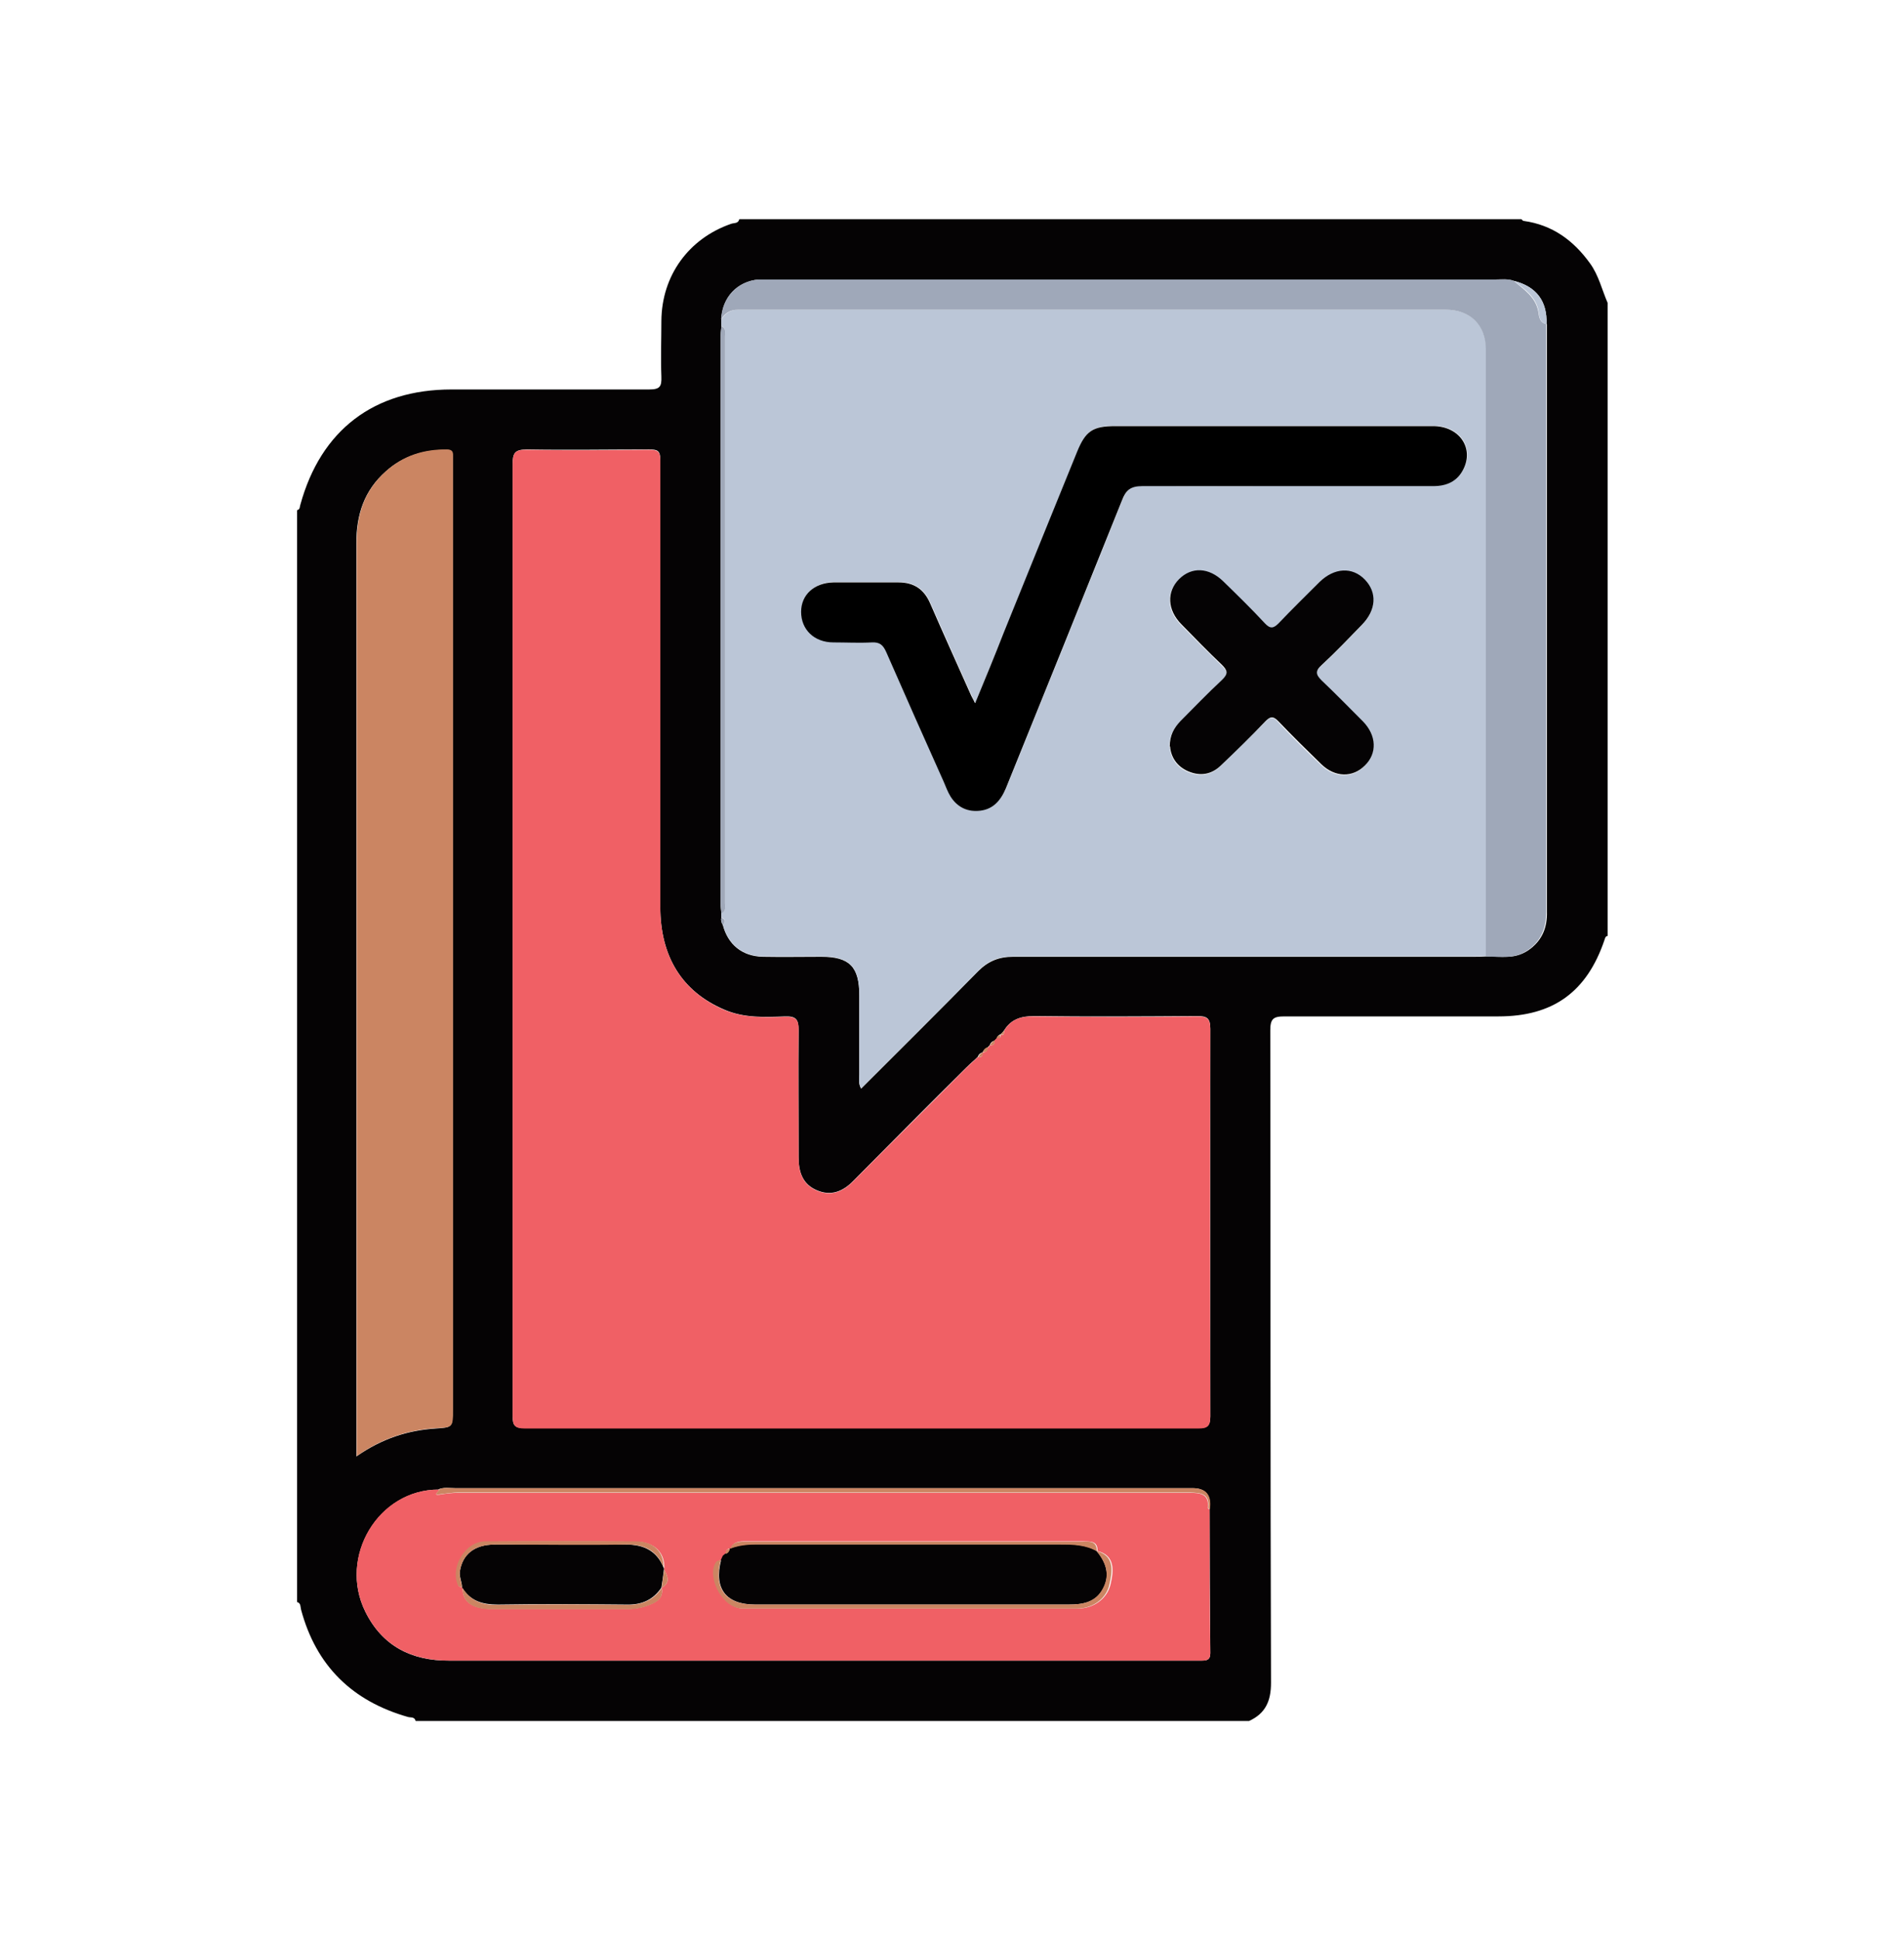 <?xml version="1.0" encoding="UTF-8"?>
<svg xmlns="http://www.w3.org/2000/svg" version="1.1" viewBox="0 0 53 54">
  <defs>
    <style>
      .cls-1 {
        fill: #050304;
      }

      .cls-2 {
        fill: #cb8562;
      }

      .cls-3 {
        fill: #bbc6d7;
      }

      .cls-4 {
        fill: #f06065;
      }

      .cls-5 {
        fill: #9fa8b9;
      }
    </style>
  </defs>
  <!-- Generator: Adobe Illustrator 28.7.1, SVG Export Plug-In . SVG Version: 1.2.0 Build 142)  -->
  <g>
    <g id="Layer_1">
      <g>
        <path class="cls-1" d="M34.76,47.9H11.57c-.03-.12-.13-.09-.21-.11-1.55-.44-2.56-1.42-2.98-2.99-.02-.07,0-.18-.11-.21V14.2c.09-.02.07-.1.09-.15.57-2.08,2.05-3.21,4.21-3.21,1.83,0,3.67,0,5.5,0,.3,0,.35-.08.34-.36-.02-.52,0-1.04,0-1.55.01-1.26.76-2.29,1.94-2.7.08-.03.2,0,.23-.13,7.26,0,14.51,0,21.77,0,.02.02.04.05.07.05.79.11,1.38.54,1.84,1.18.24.33.33.73.49,1.1v17.62c-.07.01-.07.07-.09.12-.49,1.44-1.43,2.12-2.95,2.12-1.99,0-3.97,0-5.96,0-.31,0-.39.07-.39.39.01,6.05,0,12.11.02,18.16,0,.5-.15.85-.61,1.06ZM27.75,28.9s-.05.05-.07.07h0c-.07.01-.11.06-.13.12h0s-.04.05-.07.07h0c-.06.02-.1.07-.13.13h0c-.07.02-.11.06-.13.12h0s-.05.05-.07.07c-.09.08-.18.16-.26.24-1.05,1.04-2.09,2.09-3.13,3.14-.29.3-.62.44-1.02.27-.4-.17-.51-.51-.51-.92,0-1.18-.01-2.35,0-3.53,0-.31-.07-.4-.38-.39-.57.02-1.14.05-1.69-.19-1.17-.5-1.78-1.47-1.78-2.86,0-4.15,0-8.29,0-12.44,0-.27-.09-.29-.31-.29-1.13,0-2.27.02-3.4,0-.34,0-.4.1-.4.41,0,8.83,0,17.66,0,26.49,0,.27.06.34.34.34,6.25,0,12.5,0,18.75,0,.25,0,.33-.07.33-.33,0-3.6,0-7.19,0-10.79,0-.3-.1-.35-.37-.35-1.51.01-3.02.02-4.53,0-.37,0-.65.09-.84.4-.03.04-.06.07-.1.11h0c-.05.01-.08.05-.1.1h0ZM43.05,9.02c.02-.64-.28-1.04-.9-1.2-.17-.06-.34-.04-.51-.04-6.74,0-13.48,0-20.23,0-.1,0-.19,0-.29,0-.6.05-1.02.5-1.04,1.11,0,.06,0,.12,0,.19,0,.09-.02.17-.02.26,0,5.27,0,10.55,0,15.82,0,.09.01.17.02.26,0,.04,0,.08,0,.12-.02.07,0,.14.04.2.14.55.54.88,1.12.89.54.01,1.08,0,1.62,0,.79,0,1.06.28,1.06,1.08,0,.73,0,1.47,0,2.2,0,.12-.03.25.05.39,1.1-1.1,2.19-2.18,3.26-3.27.28-.28.58-.4.97-.4,4.26,0,8.52,0,12.78,0,.13,0,.26,0,.39-.01.2,0,.41.02.61.01.23-.01.44-.08.63-.23.33-.26.46-.6.45-1.02,0-5.15,0-10.3,0-15.45,0-.3,0-.6,0-.91ZM12.21,41.46c-1.67,0-2.8,1.87-2.04,3.4.47.95,1.28,1.37,2.34,1.36,6.48,0,12.97,0,19.45,0,.5,0,.99,0,1.49,0,.16,0,.24-.03.24-.21-.01-1.34-.02-2.67-.02-4.01q.08-.58-.48-.58c-6.84,0-13.69,0-20.53,0-.15,0-.3-.03-.45.03ZM9.93,40.53c.71-.49,1.42-.72,2.2-.77.47-.03.47-.04.47-.52,0-8.76,0-17.53,0-26.29,0-.09,0-.17,0-.26,0-.13-.05-.17-.17-.17-.64,0-1.21.17-1.69.6-.6.53-.82,1.2-.82,1.99,0,8.25,0,16.49,0,24.74,0,.2,0,.41,0,.69Z"/>
        <path class="cls-3" d="M20.08,9.08c0-.06,0-.12,0-.19.12-.17.24-.27.48-.27,6.56,0,13.13,0,19.69,0,.69,0,1.11.43,1.12,1.11,0,1.12,0,2.25,0,3.37,0,4.5,0,9,0,13.51-.13,0-.26.01-.39.01-4.26,0-8.52,0-12.78,0-.4,0-.7.12-.97.4-1.07,1.09-2.16,2.17-3.26,3.27-.08-.14-.05-.27-.05-.39,0-.73,0-1.47,0-2.2,0-.8-.27-1.08-1.06-1.08-.54,0-1.08,0-1.62,0-.58-.01-.98-.34-1.12-.89.09-.08.08-.15-.04-.2,0-.04,0-.08,0-.12.14-.05.1-.18.1-.28,0-5.26,0-10.52,0-15.78,0-.1.04-.22-.1-.28ZM27.15,19.56c-.06-.11-.09-.18-.12-.24-.38-.85-.76-1.69-1.13-2.54-.17-.39-.45-.58-.88-.58-.6,0-1.21,0-1.81,0-.52,0-.89.34-.9.82,0,.5.35.84.9.85.36,0,.71.02,1.07,0,.22-.01.32.07.4.27.52,1.21,1.06,2.41,1.6,3.61.06.14.11.28.19.41.17.28.43.43.76.4.4-.03.63-.27.78-.63,1.08-2.67,2.16-5.33,3.23-8.01.12-.29.24-.41.57-.4,1.86.02,3.71,0,5.57,0,.84,0,1.68,0,2.53,0,.36,0,.65-.12.83-.46.31-.6-.11-1.21-.84-1.21-2.95,0-5.89,0-8.84,0-.64,0-.83.13-1.07.72-.68,1.68-1.36,3.36-2.04,5.03-.26.64-.52,1.27-.79,1.95ZM32.56,20.79c.02.29.18.56.51.7.33.14.64.09.9-.16.42-.41.83-.81,1.24-1.23.14-.14.22-.18.37,0,.38.41.78.8,1.19,1.19.38.37.87.38,1.21.04.35-.35.34-.85-.05-1.23-.38-.38-.75-.77-1.15-1.14-.17-.16-.2-.25,0-.43.39-.36.75-.74,1.12-1.12.4-.41.44-.9.08-1.26-.35-.36-.85-.33-1.26.07-.38.38-.77.76-1.14,1.15-.14.15-.23.17-.38,0-.38-.4-.77-.79-1.16-1.17-.4-.39-.89-.41-1.23-.06-.36.35-.33.86.07,1.26.37.38.74.75,1.12,1.12.17.16.2.25,0,.43-.4.36-.77.76-1.15,1.14-.18.18-.31.39-.3.72Z"/>
        <path class="cls-4" d="M27.95,28.69c.19-.32.47-.41.84-.4,1.51.02,3.02.02,4.53,0,.27,0,.37.05.37.35-.01,3.6-.01,7.19,0,10.79,0,.26-.07.33-.33.33-6.25,0-12.5,0-18.75,0-.27,0-.34-.08-.34-.34,0-8.83,0-17.66,0-26.49,0-.32.06-.42.4-.41,1.13.02,2.27.01,3.4,0,.22,0,.31.03.31.29,0,4.15,0,8.29,0,12.44,0,1.38.61,2.35,1.78,2.86.55.23,1.12.21,1.69.19.31-.01.39.08.38.39-.02,1.18,0,2.35,0,3.53,0,.41.11.75.51.92.4.17.73.03,1.02-.27,1.04-1.05,2.09-2.09,3.13-3.14.08-.08.17-.16.26-.24.02-.02.05-.05.07-.07,0,0,0,0,0,0,.1.02.14-.03.13-.13,0,0,0,0,0,0,.1,0,.14-.04.13-.13,0,0,0,0,0,0,.04,0,.06-.03.07-.07,0,0,0,0,0,0,.1.02.14-.03.13-.13,0,0,0,0,0,0,.02-.02.05-.05.07-.07,0,0,0,0,0,0,.06,0,.13,0,.1-.09,0,0,0,0,0,0,.1.03.1-.04.1-.11Z"/>
        <path class="cls-4" d="M33.67,42c0,1.34,0,2.67.02,4.01,0,.18-.08.21-.24.21-.5,0-.99,0-1.49,0-6.48,0-12.97,0-19.45,0-1.06,0-1.87-.41-2.34-1.36-.76-1.54.36-3.41,2.04-3.4.05.04-.2.17.03.14.17-.03.34-.05.51-.05,6.69,0,13.39,0,20.08,0,.1,0,.19,0,.29,0,.27,0,.55.02.5.42,0,.01.03.03.04.04ZM20.2,43.24s-.05.04-.07.06c-.02.04-.04.09-.06.13-.07,0-.11.04-.14.1-.21.42.21,1.24.77,1.24,3.1,0,6.21,0,9.31,0,.42,0,.8-.26.9-.66.1-.42.12-.82-.36-.94h.01s-.01,0-.01,0c.01-.31-.24-.26-.41-.27-3.15,0-6.3,0-9.44,0-.17,0-.3.04-.36.2h0c-.09,0-.14.04-.12.14,0,0,0,0,0,0ZM18.42,44.19c.25-.14.16-.32.07-.5-.02-.01-.02-.02,0-.04.02-.43-.27-.73-.77-.74-1.4-.01-2.8-.01-4.19,0-.56,0-.99.72-.76,1.23.01.03.07.03.11.05h0c-.02.39.28.59.79.59,1.27,0,2.55,0,3.82,0,.25,0,.49-.06.71-.17.18-.09.26-.22.22-.42h0Z"/>
        <path class="cls-2" d="M9.93,40.53c0-.28,0-.48,0-.69,0-8.25,0-16.49,0-24.74,0-.79.22-1.46.82-1.99.48-.43,1.05-.61,1.69-.6.12,0,.18.04.17.17,0,.09,0,.17,0,.26,0,8.76,0,17.53,0,26.29,0,.49,0,.5-.47.52-.78.05-1.5.28-2.2.77Z"/>
        <path class="cls-5" d="M41.36,26.61c0-4.5,0-9,0-13.51,0-1.12,0-2.25,0-3.37,0-.68-.43-1.11-1.12-1.11-6.56,0-13.13,0-19.69,0-.24,0-.37.1-.48.27.03-.61.45-1.06,1.04-1.11.1,0,.19,0,.29,0,6.74,0,13.48,0,20.23,0,.17,0,.35-.03.51.04.28.24.6.44.68.85.02.13.03.31.22.35,0,.3,0,.6,0,.91,0,5.15,0,10.3,0,15.45,0,.42-.12.76-.45,1.02-.19.15-.4.22-.63.23-.2.01-.41,0-.61-.01Z"/>
        <path class="cls-2" d="M33.67,42s-.05-.03-.04-.04c.05-.4-.23-.41-.5-.42-.1,0-.19,0-.29,0-6.69,0-13.39,0-20.08,0-.17,0-.34.03-.51.05-.24.04.01-.1-.03-.14.15-.06.3-.03.45-.03,6.84,0,13.69,0,20.53,0q.56,0,.48.58Z"/>
        <path class="cls-5" d="M20.08,9.08c.14.05.1.18.1.28,0,5.26,0,10.52,0,15.78,0,.1.04.22-.1.28,0-.09-.02-.17-.02-.26,0-5.27,0-10.55,0-15.82,0-.09.01-.17.02-.26Z"/>
        <path class="cls-3" d="M43.05,9.02c-.2-.04-.2-.22-.22-.35-.07-.41-.39-.62-.68-.85.62.16.92.56.9,1.2Z"/>
        <path class="cls-5" d="M20.08,25.54c.12.05.12.11.04.2-.04-.06-.06-.13-.04-.2Z"/>
        <path class="cls-2" d="M27.49,29.15c.02.1-.03.14-.13.13.02-.06.06-.11.13-.13Z"/>
        <path class="cls-2" d="M27.36,29.29c0,.1-.03.14-.13.13.03-.06.07-.11.13-.13Z"/>
        <path class="cls-2" d="M27.69,28.96c0,.1-.03.14-.13.13.03-.06.07-.11.13-.13Z"/>
        <path class="cls-2" d="M27.84,28.81c.03.1-.03.09-.1.09.01-.05.04-.08.1-.09Z"/>
        <path class="cls-2" d="M27.95,28.69c0,.06,0,.13-.1.11.03-.04.06-.07.1-.11Z"/>
        <path class="cls-2" d="M27.55,29.09s-.03.06-.07.07c.02-.02.04-.04.07-.07Z"/>
        <path class="cls-2" d="M27.23,29.41s-.05.05-.07.07c.02-.02.05-.05.07-.07Z"/>
        <path class="cls-2" d="M27.75,28.9s-.05.05-.07.07c.02-.02.05-.05.07-.07Z"/>
        <path d="M27.15,19.56c.28-.68.54-1.31.79-1.95.68-1.68,1.36-3.36,2.04-5.03.24-.59.44-.72,1.07-.72,2.95,0,5.89,0,8.84,0,.73,0,1.15.61.84,1.21-.17.33-.46.46-.83.46-.84,0-1.68,0-2.53,0-1.86,0-3.71,0-5.57,0-.33,0-.46.11-.57.4-1.07,2.67-2.15,5.34-3.23,8.01-.15.36-.38.61-.78.63-.33.02-.59-.13-.76-.4-.08-.13-.13-.27-.19-.41-.54-1.2-1.07-2.4-1.6-3.61-.09-.2-.18-.28-.4-.27-.35.02-.71,0-1.07,0-.54,0-.9-.36-.9-.85,0-.48.37-.81.9-.82.6,0,1.21,0,1.81,0,.43,0,.71.19.88.58.37.85.75,1.69,1.13,2.54.03.07.07.13.12.24Z"/>
        <path class="cls-1" d="M32.56,20.79c0-.33.12-.53.3-.72.38-.38.75-.77,1.15-1.14.19-.18.16-.27,0-.43-.38-.36-.75-.74-1.12-1.12-.4-.4-.42-.91-.07-1.26.35-.35.83-.33,1.23.06.39.38.79.77,1.16,1.17.15.16.24.14.38,0,.37-.39.76-.77,1.14-1.15.41-.4.91-.43,1.26-.07.35.36.32.85-.08,1.26-.37.38-.73.76-1.12,1.12-.19.17-.16.27,0,.43.39.37.77.76,1.15,1.14.38.39.4.89.05,1.23-.34.34-.83.33-1.21-.04-.4-.39-.8-.78-1.19-1.19-.16-.17-.24-.13-.37,0-.4.42-.82.83-1.24,1.23-.26.25-.57.3-.9.16-.33-.14-.49-.41-.51-.7Z"/>
        <path class="cls-1" d="M20.06,43.43s.04-.09.06-.13c.02-.02.05-.04.07-.06,0,0,0,0,0,0,.07-.02.11-.07.12-.14,0,0,0,0,0,0,.33-.14.67-.12,1.02-.12,2.73,0,5.45,0,8.18,0,.36,0,.7,0,1.02.19h.01s-.01,0-.01,0c.25.31.38.65.18,1.04-.21.39-.56.45-.96.45-2.91,0-5.82,0-8.73,0-.81,0-1.15-.44-.95-1.23Z"/>
        <path class="cls-1" d="M18.48,43.65s0,.03,0,.04c-.02.17-.04.33-.07.5,0,0,0,0,0,0-.23.34-.55.48-.96.47-1.2-.01-2.39-.02-3.59,0-.44,0-.77-.1-1-.48,0,0,0,0,0,0,0-.15-.08-.29-.06-.44.07-.47.4-.75.97-.75,1.22-.01,2.43,0,3.65,0,.51,0,.87.18,1.06.66Z"/>
        <path class="cls-2" d="M20.06,43.43c-.2.79.14,1.23.95,1.23,2.91,0,5.82,0,8.73,0,.4,0,.76-.06.96-.45.21-.39.08-.73-.18-1.04.49.12.46.52.36.94-.09.4-.47.66-.9.66-3.1,0-6.21,0-9.31,0-.56,0-.97-.83-.77-1.24.03-.07.07-.1.14-.1Z"/>
        <path class="cls-2" d="M12.87,44.19c.23.38.57.49,1,.48,1.19-.02,2.39-.02,3.59,0,.41,0,.73-.13.96-.47.04.2-.04.33-.22.42-.23.11-.46.17-.71.17-1.27,0-2.55,0-3.82,0-.51,0-.81-.2-.79-.59Z"/>
        <path class="cls-2" d="M30.54,43.18c-.32-.18-.67-.19-1.02-.19-2.73,0-5.45,0-8.18,0-.34,0-.69-.02-1.02.12.07-.17.2-.2.36-.2,3.15,0,6.3,0,9.44,0,.17,0,.42-.05.41.27Z"/>
        <path class="cls-2" d="M18.48,43.65c-.18-.49-.54-.67-1.06-.66-1.22.02-2.43,0-3.65,0-.57,0-.9.28-.97.75-.02.16.05.3.06.44-.04-.01-.1-.02-.11-.05-.23-.51.2-1.23.76-1.23,1.4-.01,2.8-.01,4.19,0,.5,0,.79.31.77.74Z"/>
        <path class="cls-2" d="M18.42,44.19c.02-.17.04-.33.07-.5.09.18.18.36-.07.5Z"/>
        <path class="cls-2" d="M20.32,43.11c-.02.07-.05.12-.12.14-.01-.09.03-.14.12-.14Z"/>
        <path class="cls-2" d="M20.2,43.24s-.05.04-.07.06c.02-.02.05-.04.07-.06Z"/>
      </g>
    </g>
  </g>
</svg>